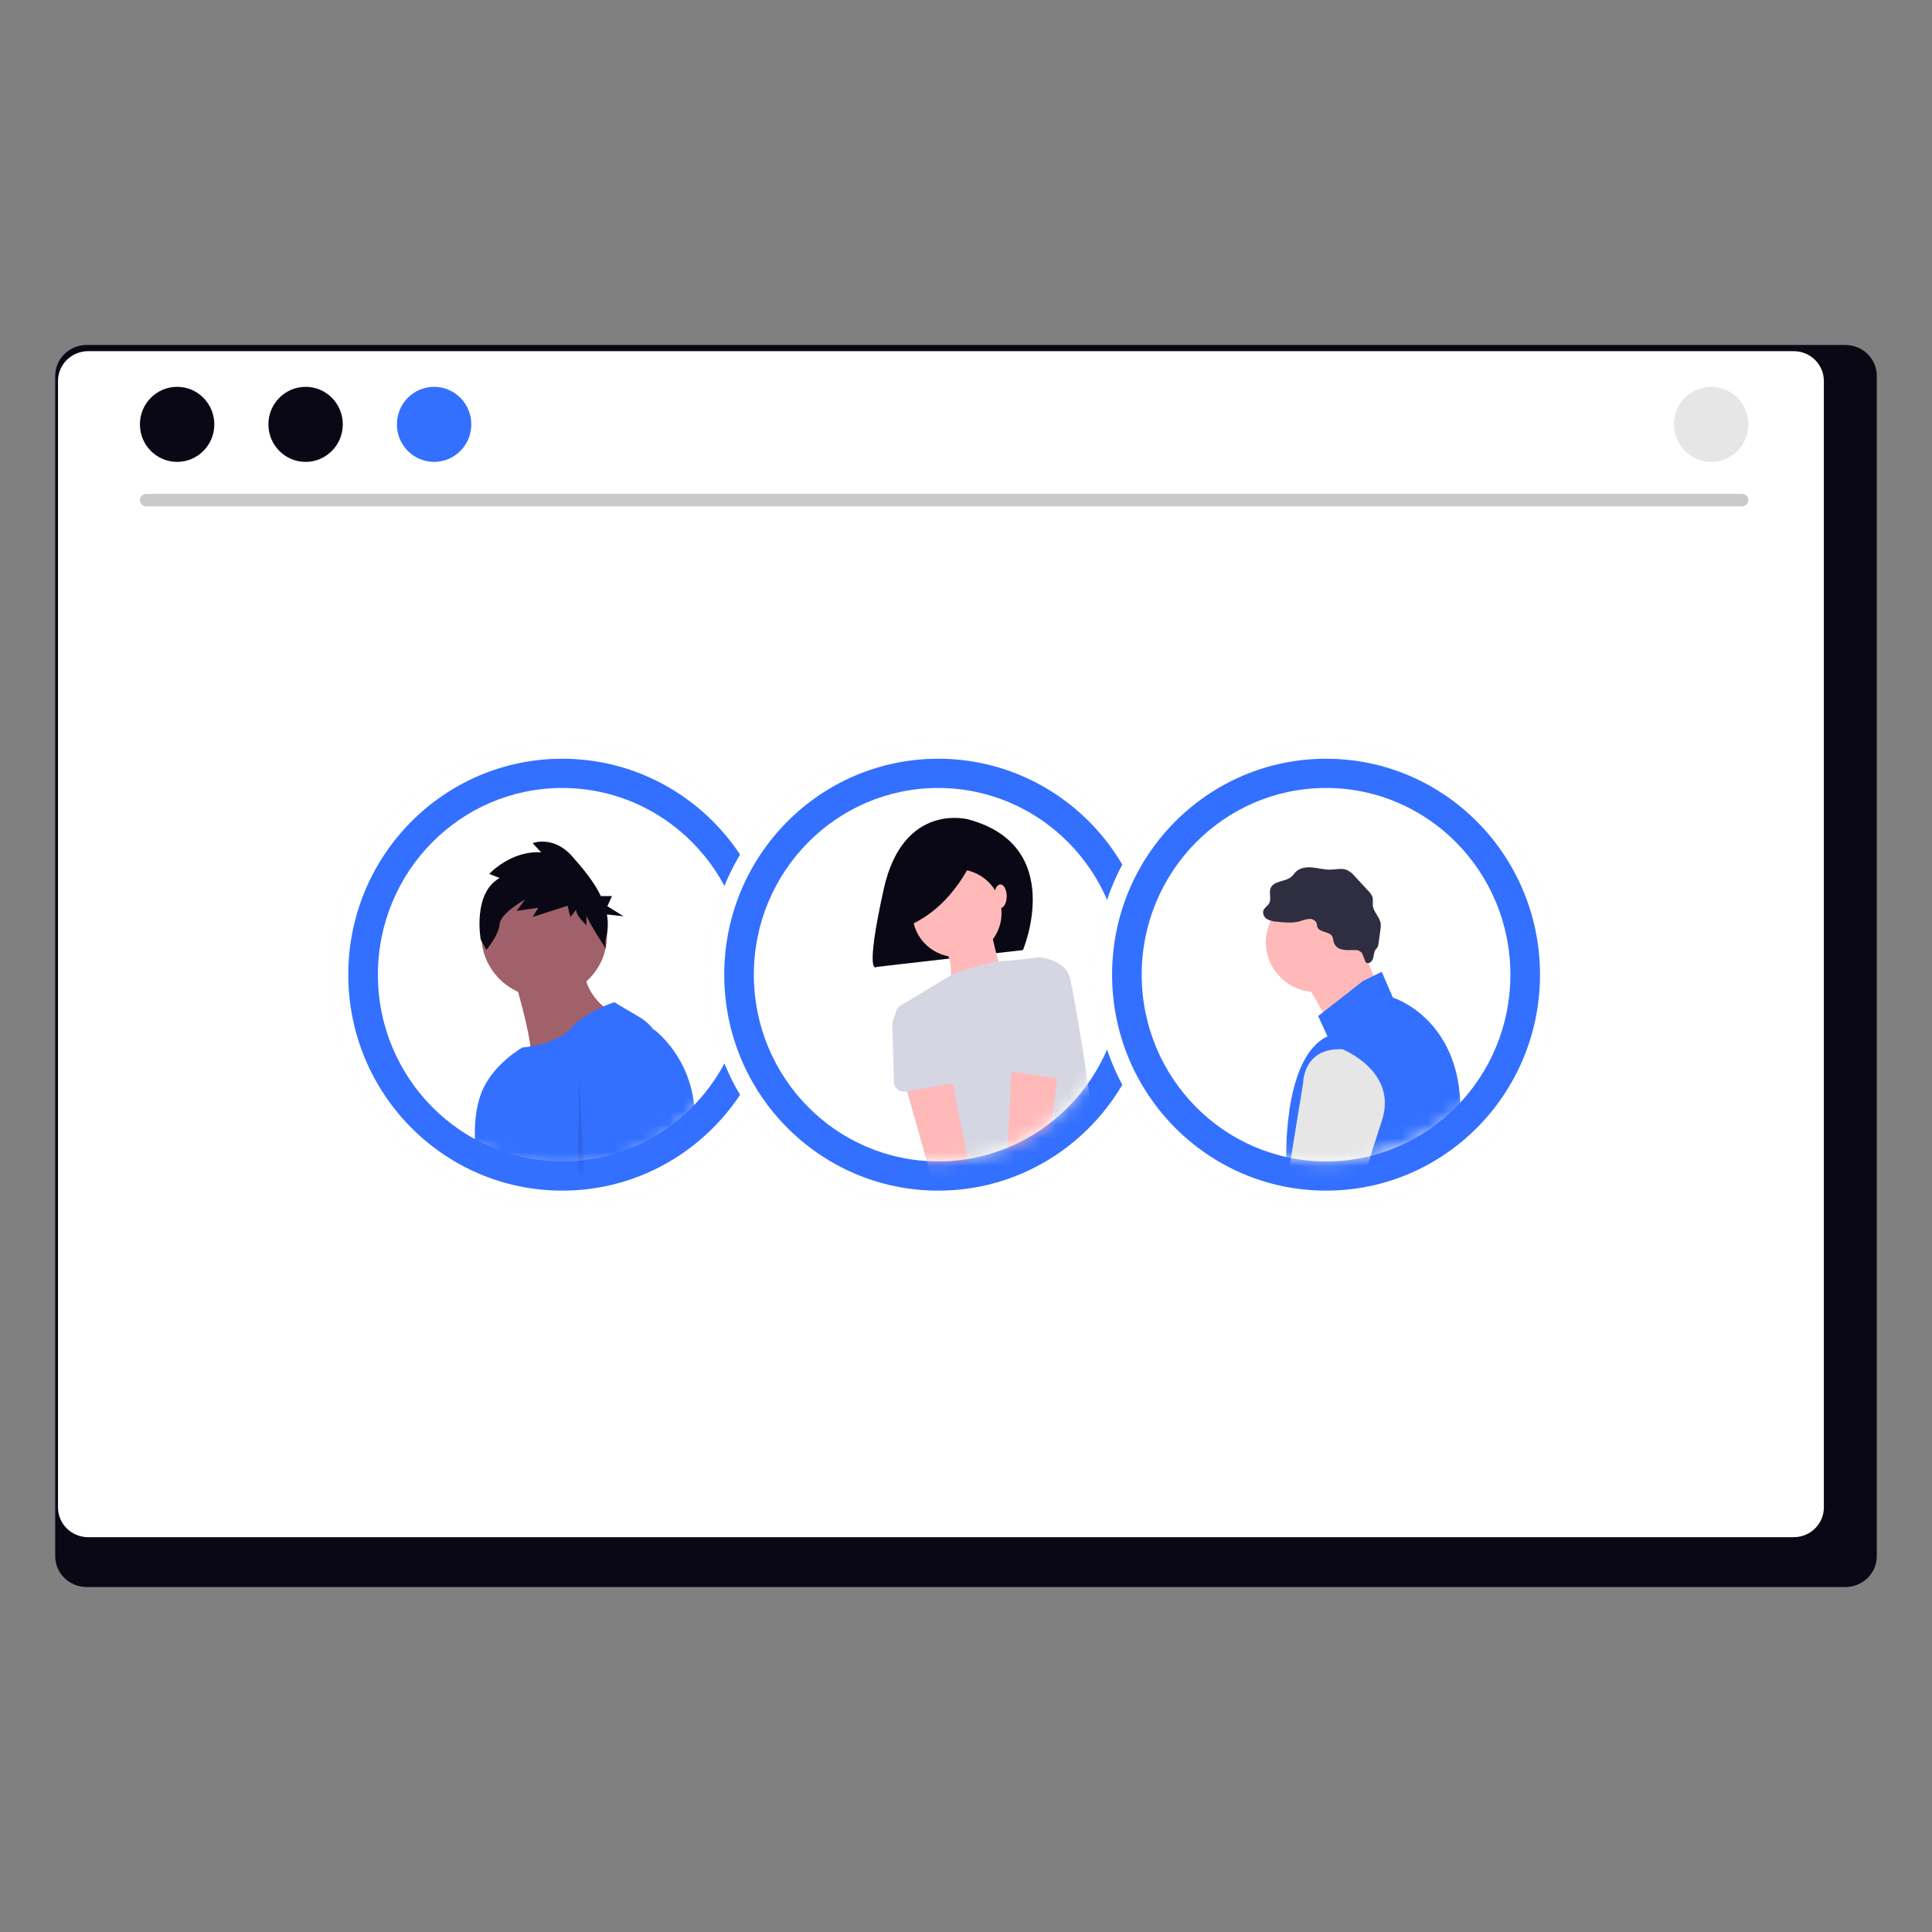 <svg width="140" height="140" viewBox="0 0 140 140" fill="none" xmlns="http://www.w3.org/2000/svg">
<rect x="0" y="0" width="140" height="140" fill="#808080" stroke="none"/>
<g clip-path="url(#clip0_93_887)">
<path d="M133.752 25H6.247C5.646 25.006 5.072 25.246 4.651 25.669C4.229 26.092 3.995 26.663 4 27.256V112.748C3.996 113.341 4.231 113.91 4.652 114.332C5.073 114.754 5.647 114.994 6.247 115H133.752C134.353 114.994 134.926 114.754 135.348 114.332C135.769 113.91 136.003 113.341 136 112.748V27.256C136.004 26.663 135.77 26.093 135.349 25.669C134.928 25.247 134.354 25.006 133.753 25H133.752Z" fill="#090814"/>
<path d="M115.049 25.447H6.369C5.86 25.448 5.373 25.648 5.014 26.003C4.655 26.359 4.453 26.84 4.453 27.342V99.124C4.454 99.625 4.656 100.105 5.015 100.459C5.374 100.814 5.861 101.013 6.369 101.014H115.049C115.557 101.013 116.043 100.814 116.402 100.459C116.761 100.105 116.963 99.625 116.964 99.124V27.342C116.964 26.84 116.763 26.359 116.403 26.003C116.044 25.648 115.557 25.448 115.049 25.447H115.049Z" fill="#090814"/>
<path d="M129.984 25.447H6.383C5.804 25.448 5.25 25.676 4.841 26.079C4.433 26.483 4.203 27.031 4.203 27.602V109.239C4.204 109.81 4.434 110.356 4.842 110.759C5.251 111.163 5.805 111.389 6.383 111.39H129.984C130.562 111.389 131.116 111.163 131.524 110.759C131.933 110.356 132.163 109.81 132.164 109.239V27.602C132.164 27.031 131.934 26.484 131.526 26.08C131.117 25.676 130.563 25.448 129.985 25.447L129.984 25.447Z" fill="white"/>
<path d="M126.243 36.695H10.589C10.468 36.693 10.354 36.644 10.269 36.559C10.185 36.474 10.138 36.36 10.138 36.241C10.138 36.123 10.185 36.008 10.269 35.923C10.354 35.839 10.468 35.79 10.589 35.788H126.243C126.363 35.79 126.478 35.839 126.562 35.923C126.647 36.008 126.694 36.123 126.694 36.241C126.694 36.36 126.647 36.474 126.562 36.559C126.478 36.644 126.363 36.693 126.243 36.695Z" fill="#CACACA"/>
<path d="M12.835 33.47C14.323 33.47 15.53 32.252 15.53 30.75C15.53 29.249 14.323 28.031 12.835 28.031C11.346 28.031 10.139 29.249 10.139 30.75C10.139 32.252 11.346 33.47 12.835 33.47Z" fill="#090814"/>
<path d="M22.146 33.47C23.634 33.47 24.841 32.252 24.841 30.75C24.841 29.249 23.634 28.031 22.146 28.031C20.657 28.031 19.45 29.249 19.45 30.75C19.45 32.252 20.657 33.47 22.146 33.47Z" fill="#090814"/>
<path d="M31.457 33.47C32.946 33.47 34.152 32.252 34.152 30.75C34.152 29.249 32.946 28.031 31.457 28.031C29.968 28.031 28.761 29.249 28.761 30.75C28.761 32.252 29.968 33.47 31.457 33.47Z" fill="#3370FF"/>
<path d="M123.997 33.47C125.486 33.47 126.693 32.252 126.693 30.75C126.693 29.249 125.486 28.031 123.997 28.031C122.509 28.031 121.302 29.249 121.302 30.75C121.302 32.252 122.509 33.47 123.997 33.47Z" fill="#E6E6E6"/>
<path d="M40.742 87.5C49.989 87.5 57.484 79.947 57.484 70.63C57.484 61.312 49.989 53.759 40.742 53.759C31.495 53.759 23.999 61.312 23.999 70.63C23.999 79.947 31.495 87.5 40.742 87.5Z" fill="#F2F2F2"/>
<path d="M40.742 87.5C49.989 87.5 57.484 79.947 57.484 70.63C57.484 61.312 49.989 53.759 40.742 53.759C31.495 53.759 23.999 61.312 23.999 70.63C23.999 79.947 31.495 87.5 40.742 87.5Z" fill="white"/>
<path d="M40.742 86.278C49.304 86.278 56.246 79.272 56.246 70.63C56.246 61.987 49.304 54.981 40.742 54.981C32.179 54.981 25.238 61.987 25.238 70.63C25.238 79.272 32.179 86.278 40.742 86.278Z" fill="#3370FF"/>
<path d="M40.742 84.16C48.119 84.16 54.1 78.102 54.1 70.63C54.1 63.157 48.119 57.099 40.742 57.099C33.365 57.099 27.384 63.157 27.384 70.63C27.384 78.102 33.365 84.16 40.742 84.16Z" fill="white"/>
<mask id="mask0_93_887" style="mask-type:luminance" maskUnits="userSpaceOnUse" x="27" y="57" width="28" height="28">
<path d="M40.659 84.812C48.082 84.812 54.099 78.754 54.099 71.281C54.099 63.809 48.082 57.751 40.659 57.751C33.236 57.751 27.218 63.809 27.218 71.281C27.218 78.754 33.236 84.812 40.659 84.812Z" fill="white"/>
</mask>
<g mask="url(#mask0_93_887)">
<path d="M39.433 72.278C41.947 72.278 43.985 70.266 43.985 67.786C43.985 65.305 41.947 63.294 39.433 63.294C36.919 63.294 34.882 65.305 34.882 67.786C34.882 70.266 36.919 72.278 39.433 72.278Z" fill="#A0616A"/>
<path d="M37.157 70.55C37.157 70.55 38.908 76.251 38.383 76.942C37.858 77.633 43.985 73.141 43.985 73.141C43.985 73.141 41.709 71.586 42.584 69.34L37.157 70.55Z" fill="#A0616A"/>
<path d="M44.51 72.623C44.51 72.623 42.409 73.314 41.359 74.523C40.309 75.732 37.859 75.905 37.859 75.905C37.859 75.905 35.692 77.109 34.883 79.188C34.02 81.403 34.521 84.521 34.883 85.234C35.583 86.616 35.583 90.072 35.583 90.072L34.708 98.019C34.708 98.019 31.557 100.956 34.008 101.301C36.458 101.646 40.835 101.128 43.461 101.301C46.087 101.474 49.062 101.819 48.187 100.092C47.312 98.364 46.261 97.155 47.312 93.699C48.134 90.996 48.098 80.886 48.044 76.617C48.036 76.031 47.877 75.456 47.581 74.948C47.285 74.44 46.862 74.014 46.353 73.713L44.51 72.623Z" fill="#3370FF"/>
<path opacity="0.1" d="M41.972 78.065L42.497 88.603L37.408 98.775L36.545 98.451L41.796 88.949L41.972 78.065Z" fill="black"/>
<path d="M46.085 74.869L47.398 74.61C47.398 74.61 51.337 77.46 50.112 83.161C48.886 88.863 43.46 97.501 43.46 97.501C43.46 97.501 42.234 99.056 41.884 99.401C41.534 99.747 40.834 99.401 41.184 99.92C41.534 100.438 40.659 100.783 40.659 100.783C40.659 100.783 36.807 100.783 37.158 99.401C37.509 98.019 43.46 88.172 43.46 88.172L42.585 79.015C42.585 79.015 41.884 74.523 46.085 74.869Z" fill="#3370FF"/>
<path d="M36.204 63.624L35.451 63.327C35.451 63.327 37.025 61.618 39.214 61.766L38.598 61.097C38.598 61.097 40.103 60.503 41.471 62.064C42.19 62.884 43.023 63.848 43.541 64.935H44.347L44.01 65.666L45.187 66.397L43.979 66.265C44.094 66.896 44.054 67.545 43.865 68.158L43.898 68.736C43.898 68.736 42.496 66.597 42.496 66.3V67.043C42.496 67.043 41.744 66.375 41.744 65.928L41.333 66.449L41.128 65.631L38.597 66.449L39.008 65.781L37.434 66.003L38.05 65.186C38.05 65.186 36.272 66.152 36.203 66.97C36.135 67.787 35.245 68.827 35.245 68.827L34.835 68.084C34.835 68.084 34.22 64.74 36.204 63.624Z" fill="#090814"/>
</g>
<path d="M67.985 87.501C77.231 87.501 84.727 79.947 84.727 70.63C84.727 61.312 77.231 53.759 67.985 53.759C58.738 53.759 51.242 61.312 51.242 70.63C51.242 79.947 58.738 87.501 67.985 87.501Z" fill="#F2F2F2"/>
<path d="M67.985 87.501C77.231 87.501 84.727 79.947 84.727 70.63C84.727 61.312 77.231 53.759 67.985 53.759C58.738 53.759 51.242 61.312 51.242 70.63C51.242 79.947 58.738 87.501 67.985 87.501Z" fill="white"/>
<path d="M67.985 86.278C76.548 86.278 83.489 79.272 83.489 70.63C83.489 61.987 76.548 54.981 67.985 54.981C59.422 54.981 52.481 61.987 52.481 70.63C52.481 79.272 59.422 86.278 67.985 86.278Z" fill="#3370FF"/>
<path d="M67.985 84.16C75.362 84.16 81.343 78.102 81.343 70.63C81.343 63.157 75.362 57.099 67.985 57.099C60.608 57.099 54.627 63.157 54.627 70.63C54.627 78.102 60.608 84.16 67.985 84.16Z" fill="white"/>
<mask id="mask1_93_887" style="mask-type:luminance" maskUnits="userSpaceOnUse" x="54" y="57" width="28" height="28">
<path d="M67.985 84.16C75.313 84.16 81.254 78.157 81.254 70.752C81.254 63.347 75.313 57.344 67.985 57.344C60.657 57.344 54.716 63.347 54.716 70.752C54.716 78.157 60.657 84.16 67.985 84.16Z" fill="white"/>
</mask>
<g mask="url(#mask1_93_887)">
<path d="M70.186 59.38C70.186 59.38 65.433 58.059 64.028 64.467C62.622 70.876 63.515 70.068 63.515 70.068L74.126 68.846C74.126 68.846 77.316 61.329 70.186 59.38Z" fill="#090814"/>
<path d="M71.776 67.253C71.776 67.253 72.438 70.684 73.018 71.174C73.597 71.664 68.63 72.4 68.63 72.4C68.63 72.4 69.375 70.03 68.465 68.805C67.555 67.579 71.776 67.253 71.776 67.253Z" fill="#FFB9B9"/>
<path d="M72.536 66.681C72.822 64.944 71.626 63.307 69.866 63.025C68.106 62.743 66.448 63.923 66.162 65.66C65.876 67.397 67.072 69.034 68.832 69.316C70.592 69.598 72.25 68.418 72.536 66.681Z" fill="#FFB9B9"/>
<path d="M79.668 85.208C79.846 85.736 78.691 86.039 77.082 85.743C75.69 85.486 74.165 85.181 72.963 84.935C71.675 84.67 70.756 84.472 70.756 84.472C70.756 84.472 70.425 86.515 69.349 86.27C68.422 86.059 65.65 76.507 64.902 73.868C64.847 73.675 64.857 73.47 64.932 73.283C65.006 73.097 65.14 72.94 65.313 72.836L69.119 70.542C69.119 70.542 71.741 69.653 72.698 69.628C73.654 69.603 75.309 69.358 75.309 69.358C75.309 69.358 77.213 69.52 77.545 70.91C77.876 72.299 79.258 80.534 79.283 82.512C79.311 84.681 79.133 83.626 79.668 85.208Z" fill="#D6D6E3"/>
<path d="M70.556 62.078C70.556 62.078 69.217 65.58 65.937 67.033L65.401 63.928L70.556 62.078Z" fill="#090814"/>
<path d="M72.495 65.803C72.746 65.803 72.95 65.419 72.95 64.946C72.95 64.472 72.746 64.088 72.495 64.088C72.243 64.088 72.04 64.472 72.04 64.946C72.04 65.419 72.243 65.803 72.495 65.803Z" fill="#FFB9B9"/>
<path d="M71.77 92.844C71.929 92.669 72.047 92.462 72.116 92.237C72.185 92.012 72.203 91.775 72.169 91.543C72.135 91.31 72.05 91.088 71.919 90.892C71.789 90.695 71.617 90.529 71.414 90.406L68.535 76.051L65.228 77.299L69.098 91.016C68.91 91.366 68.858 91.771 68.952 92.156C69.047 92.541 69.281 92.878 69.611 93.103C69.94 93.329 70.342 93.427 70.74 93.379C71.139 93.331 71.505 93.141 71.77 92.844Z" fill="#FFB9B9"/>
<path d="M69.263 78.471L65.632 79.102C65.529 79.12 65.423 79.115 65.322 79.089C65.22 79.063 65.126 79.016 65.044 78.95C64.963 78.885 64.897 78.803 64.851 78.71C64.805 78.617 64.779 78.516 64.776 78.412L64.676 74.786C64.584 74.263 64.707 73.726 65.017 73.292C65.326 72.858 65.798 72.564 66.328 72.473C66.858 72.383 67.402 72.504 67.842 72.809C68.281 73.115 68.58 73.581 68.672 74.103L69.83 77.534C69.863 77.632 69.874 77.736 69.863 77.839C69.852 77.942 69.818 78.041 69.764 78.13C69.71 78.219 69.638 78.296 69.552 78.354C69.465 78.413 69.367 78.453 69.264 78.471H69.263Z" fill="#D6D6E3"/>
<path d="M74.554 92.592C74.761 92.476 74.941 92.317 75.079 92.126C75.217 91.935 75.311 91.716 75.355 91.486C75.398 91.254 75.389 91.017 75.33 90.79C75.27 90.562 75.161 90.351 75.009 90.169L76.946 75.662L73.408 75.798L72.617 90.016C72.325 90.287 72.145 90.655 72.11 91.049C72.075 91.442 72.187 91.835 72.426 92.153C72.665 92.471 73.013 92.691 73.406 92.771C73.798 92.852 74.207 92.788 74.554 92.592V92.592Z" fill="#FFB9B9"/>
<path d="M76.85 78.184L73.206 77.632C73.102 77.617 73.003 77.579 72.915 77.522C72.828 77.466 72.754 77.391 72.698 77.303C72.642 77.215 72.606 77.117 72.593 77.014C72.579 76.911 72.588 76.807 72.619 76.708L73.701 73.242C73.741 72.981 73.832 72.73 73.97 72.504C74.108 72.278 74.29 72.082 74.506 71.925C74.721 71.769 74.966 71.656 75.226 71.594C75.486 71.531 75.755 71.52 76.019 71.561C76.284 71.601 76.537 71.693 76.765 71.831C76.993 71.969 77.191 72.15 77.348 72.364C77.505 72.577 77.618 72.82 77.679 73.076C77.741 73.333 77.75 73.599 77.707 73.86L77.69 77.475C77.689 77.579 77.666 77.681 77.622 77.775C77.578 77.869 77.513 77.952 77.434 78.019C77.354 78.087 77.26 78.136 77.16 78.165C77.059 78.193 76.953 78.2 76.849 78.184H76.85Z" fill="#D6D6E3"/>
</g>
<path d="M96.09 87.501C105.337 87.501 112.833 79.947 112.833 70.63C112.833 61.312 105.337 53.759 96.09 53.759C86.844 53.759 79.348 61.312 79.348 70.63C79.348 79.947 86.844 87.501 96.09 87.501Z" fill="#F2F2F2"/>
<path d="M96.09 87.501C105.337 87.501 112.833 79.947 112.833 70.63C112.833 61.312 105.337 53.759 96.09 53.759C86.844 53.759 79.348 61.312 79.348 70.63C79.348 79.947 86.844 87.501 96.09 87.501Z" fill="white"/>
<path d="M96.09 86.278C104.653 86.278 111.594 79.272 111.594 70.63C111.594 61.987 104.653 54.981 96.09 54.981C87.528 54.981 80.586 61.987 80.586 70.63C80.586 79.272 87.528 86.278 96.09 86.278Z" fill="#3370FF"/>
<path d="M96.09 84.16C103.467 84.16 109.448 78.102 109.448 70.63C109.448 63.157 103.467 57.099 96.09 57.099C88.713 57.099 82.732 63.157 82.732 70.63C82.732 78.102 88.713 84.16 96.09 84.16Z" fill="white"/>
<mask id="mask2_93_887" style="mask-type:luminance" maskUnits="userSpaceOnUse" x="81" y="54" width="30" height="31">
<path d="M96.09 84.16C104.322 84.16 110.996 77.435 110.996 69.138C110.996 60.842 104.322 54.117 96.09 54.117C87.858 54.117 81.185 60.842 81.185 69.138C81.185 77.435 87.858 84.16 96.09 84.16Z" fill="white"/>
</mask>
<g mask="url(#mask2_93_887)">
<path d="M95.384 71.89C97.403 71.89 99.04 70.274 99.04 68.281C99.04 66.288 97.403 64.672 95.384 64.672C93.364 64.672 91.727 66.288 91.727 68.281C91.727 70.274 93.364 71.89 95.384 71.89Z" fill="#FFB9B9"/>
<path d="M98.566 68.348L100.056 71.957L96.535 74.496L94.368 70.754L98.566 68.348Z" fill="#FFB9B9"/>
<path d="M98.77 71.087L100.124 70.419L100.936 72.291C100.936 72.291 106.218 73.895 105.812 81.246C105.406 88.598 104.458 91.405 104.458 91.405C104.458 91.405 106.761 96.217 105.406 96.751C104.052 97.286 92.54 99.291 92.269 97.419C91.998 95.548 93.217 84.588 93.217 84.588C93.217 84.588 92.81 76.701 96.196 75.097L95.519 73.627L98.77 71.087Z" fill="#3370FF"/>
<path d="M96.635 68.223C96.62 68.106 96.593 67.991 96.555 67.879C96.359 67.472 95.592 67.591 95.455 67.161C95.428 67.077 95.434 66.986 95.407 66.901C95.361 66.797 95.283 66.712 95.184 66.656C95.085 66.6 94.97 66.576 94.857 66.589C94.631 66.62 94.409 66.676 94.196 66.757C93.66 66.907 93.09 66.85 92.537 66.791C92.29 66.783 92.048 66.721 91.828 66.609C91.72 66.551 91.633 66.46 91.582 66.349C91.531 66.238 91.517 66.114 91.544 65.995C91.617 65.773 91.862 65.651 91.973 65.445C92.148 65.118 91.934 64.696 92.076 64.354C92.304 63.805 93.168 63.915 93.607 63.509C93.713 63.411 93.79 63.285 93.892 63.182C94.195 62.876 94.673 62.817 95.104 62.859C95.535 62.901 95.959 63.026 96.392 63.019C96.802 63.011 97.233 62.888 97.611 63.046C97.834 63.158 98.029 63.316 98.184 63.51L99.155 64.561C99.288 64.684 99.391 64.837 99.455 65.006C99.513 65.207 99.459 65.424 99.484 65.632C99.541 66.106 99.991 66.464 100.052 66.938C100.064 67.085 100.057 67.232 100.03 67.377L99.894 68.367C99.887 68.463 99.861 68.557 99.818 68.644C99.778 68.71 99.719 68.763 99.674 68.827C99.548 69.006 99.56 69.243 99.497 69.452C99.435 69.662 99.211 69.868 99.015 69.768C98.887 69.702 98.802 69.158 98.647 69.017C98.431 68.82 98.318 68.844 98.051 68.848C97.516 68.855 96.805 68.9 96.635 68.223Z" fill="#2F2E41"/>
<path d="M97.279 76.033C97.279 76.033 101.343 77.638 100.124 81.246C98.905 84.855 95.654 95.95 95.654 95.95L93.758 96.885L93.216 98.356L90.643 97.42L91.049 95.416L91.997 93.411L94.435 78.441C94.435 78.441 94.436 75.9 97.279 76.033Z" fill="#E6E6E6"/>
<path opacity="0.1" d="M100.327 81.982L96.129 96.15L94.368 97.888L95.383 96.084L100.327 81.982Z" fill="black"/>
</g>
</g>
<defs>
<clipPath id="clip0_93_887">
<rect width="132" height="90" fill="white" transform="translate(4 25)"/>
</clipPath>
</defs>
</svg>
